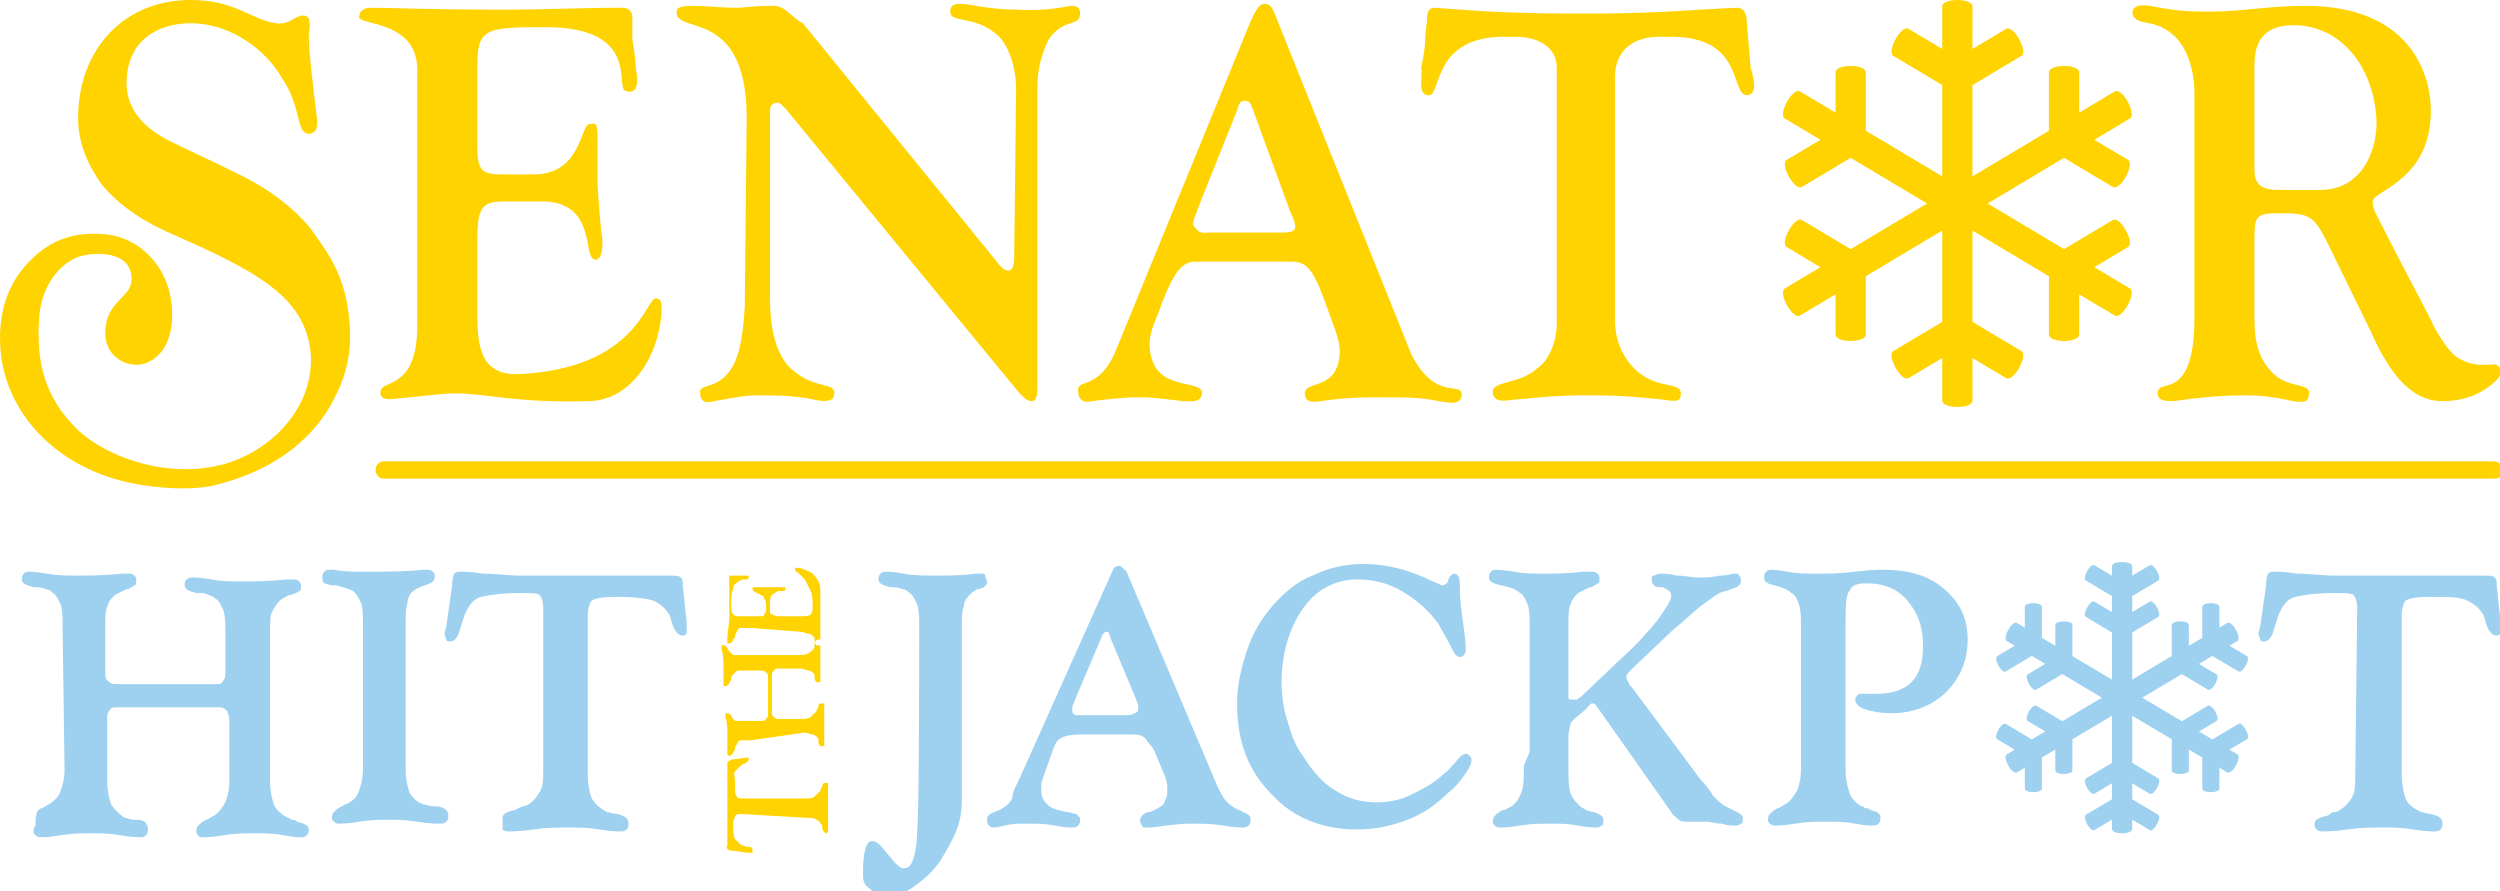 <?xml version="1.0" encoding="UTF-8"?>
<svg width="129px" height="46px" viewBox="0 0 129 46" version="1.1" xmlns="http://www.w3.org/2000/svg" xmlns:xlink="http://www.w3.org/1999/xlink">
    <title>Senator_Christmas_Logo_Desktop</title>
    <g id="Senator_Christmas_Logo_Desktop" stroke="none" stroke-width="1" fill="none" fill-rule="evenodd">
        <g id="senator-hit-the-j-logo-3">
            <path d="M56.331,20.7 C57.131,20.6 58.031,20.5 58.731,20.5 C59.531,20.5 60.231,20.6 61.031,20.7 C61.531,20.7 61.931,20.8 62.031,20.3 C62.031,19.5 59.531,20.3 59.331,18 C59.231,17.1 59.731,16.4 59.931,15.7 C60.631,13.9 61.031,13.5 61.731,13.5 L66.631,13.5 C67.531,13.5 67.831,14 68.631,16.3 C68.931,17.1 69.131,17.6 69.131,18.2 C69.031,20.2 67.331,19.6 67.331,20.3 C67.331,20.7 67.631,20.8 68.131,20.7 C68.831,20.6 69.731,20.5 70.931,20.5 C72.631,20.5 73.331,20.5 74.231,20.7 C74.931,20.8 75.331,20.9 75.431,20.4 C75.431,19.6 74.131,20.8 72.831,18.3 L65.931,1.1 C65.631,0.3 65.531,0.2 65.231,0.2 C64.931,0.2 64.731,0.7 64.531,1.1 L57.531,18.2 C56.631,20.2 55.531,19.5 55.631,20.2 C55.631,20.7 56.031,20.8 56.331,20.7 Z M61.831,10.7 L63.831,5.7 C63.931,5.3 64.031,5.2 64.231,5.2 C64.531,5.2 64.531,5.4 64.631,5.6 L66.531,10.8 C66.631,11.1 66.831,11.4 66.831,11.7 C66.831,12 66.431,12 66.031,12 L62.531,12 C62.031,12 61.931,12.1 61.631,11.7 C61.431,11.5 61.731,11.1 61.831,10.7 L61.831,10.7 Z M128.631,23.8 L19.831,23.8 C19.231,23.8 19.231,24.7 19.831,24.7 L128.731,24.7 C129.331,24.7 129.331,23.8 128.631,23.8 L128.631,23.8 Z M112.131,1.8 C112.731,2.3 113.231,3.4 113.231,4.8 L113.231,16.5 C113.231,17.8 113.031,18.7 112.731,19.2 C112.131,20.2 111.331,19.7 111.331,20.3 C111.331,20.7 111.831,20.7 112.131,20.7 C113.531,20.5 114.631,20.4 115.931,20.4 C117.031,20.4 117.831,20.6 118.331,20.7 C118.931,20.8 119.131,20.7 119.131,20.4 C119.331,19.7 118.031,20.1 117.231,19.2 C116.631,18.6 116.331,17.8 116.331,16.5 L116.331,12.3 C116.331,11.1 116.431,11 117.731,11 C119.231,11 119.431,11.2 120.131,12.6 L122.331,17.1 C123.131,18.9 124.231,20.7 126.031,20.7 C127.031,20.7 128.031,20.4 128.831,19.6 C129.231,19.2 128.931,18.8 128.731,18.8 C128.431,18.8 127.631,19 126.731,18.4 C126.231,18 125.631,17 125.431,16.5 C124.431,14.6 123.031,11.9 122.531,10.9 C122.431,10.6 122.431,10.5 122.431,10.4 C122.431,10.1 123.131,9.9 123.931,9.2 C124.731,8.5 125.431,7.5 125.431,5.7 C125.431,3.9 124.431,0.3 118.931,0.3 C117.131,0.3 115.631,0.6 114.031,0.6 C112.431,0.6 112.031,0.5 110.931,0.3 C110.231,0.2 110.031,0.4 110.031,0.7 C110.231,1.4 111.131,0.9 112.131,1.8 L112.131,1.8 Z M118.331,1.3 C120.831,1.3 122.531,3.5 122.631,6.3 C122.631,8 121.731,9.8 119.731,9.8 L117.531,9.8 C116.831,9.8 116.331,9.6 116.331,8.8 L116.331,3.3 C116.331,1.6 117.431,1.3 118.331,1.3 L118.331,1.3 Z M16.031,11.8 C15.131,10.7 13.831,9.7 12.131,8.9 C11.131,8.4 10.031,7.9 9.231,7.5 C7.131,6.6 6.531,5.4 6.531,4.3 C6.531,2.1 8.131,1.2 9.831,1.2 C11.931,1.2 13.731,2.6 14.531,4 C15.631,5.6 15.231,7 16.031,6.9 C16.331,6.8 16.431,6.6 16.331,5.9 C16.331,5.9 16.131,4.3 16.031,3.3 C15.931,2.4 15.931,1.8 15.931,1.8 C16.031,1.2 16.031,0.8 15.631,0.8 C15.231,0.8 14.931,1.3 14.231,1.2 C12.931,1 12.131,0 9.831,0 C6.431,0 4.031,2.5 4.031,6.1 C4.031,7.4 4.531,8.5 5.231,9.5 C6.231,10.7 7.531,11.5 8.931,12.1 C13.231,14 15.731,15.3 16.031,18.2 C16.231,20.7 14.431,22.9 12.031,23.8 C8.931,24.9 5.431,23.6 3.931,22.1 C2.331,20.5 1.831,18.7 2.031,16.3 C2.131,15 2.831,13.8 3.931,13.3 C4.631,13 6.431,12.9 6.731,14 C7.131,15.4 5.431,15.3 5.431,17.2 C5.431,18.5 6.731,19.1 7.631,18.7 C9.131,18 9.031,15.8 8.631,14.7 C8.231,13.5 7.131,12.3 5.531,12.1 C3.731,11.9 2.631,12.5 1.931,13.1 C0.631,14.2 -0.169,15.8 0.031,18.1 C0.231,20.5 1.831,23.1 5.031,24.4 C6.931,25.2 9.831,25.4 11.231,25 C14.331,24.2 16.331,22.5 17.331,20.4 C18.031,19 18.231,17.6 17.931,15.8 C17.631,13.9 16.731,12.8 16.031,11.8 Z M21.531,3.6 L21.531,16.8 C21.531,20.3 19.531,19.5 19.631,20.3 C19.631,20.5 19.831,20.6 20.131,20.6 C21.331,20.5 22.731,20.3 23.531,20.3 C25.131,20.3 26.531,20.8 30.331,20.7 C32.431,20.7 33.931,18.6 34.131,16.2 C34.131,15.9 34.231,15.4 33.831,15.4 C33.331,15.4 32.831,19 26.831,19.3 C24.931,19.4 24.631,18.1 24.631,16.3 L24.631,12.6 C24.631,10.9 24.731,10.4 25.931,10.4 L28.231,10.4 C30.831,10.6 30.031,13.4 30.731,13.4 C31.131,13.4 31.131,12.4 31.031,12 C31.031,12 30.831,10.1 30.831,9.2 L30.831,7 C30.831,6.2 30.631,6.4 30.431,6.4 C29.931,6.4 30.031,9 27.531,9 L25.931,9 C24.831,9 24.631,8.8 24.631,7.5 L24.631,3.5 C24.631,1.5 24.931,1.4 28.131,1.4 C33.231,1.4 31.631,4.7 32.331,4.7 C32.931,4.9 32.931,4.1 32.831,3.7 C32.831,3.7 32.731,2.4 32.631,2.1 L32.631,0.9 C32.631,0.6 32.431,0.4 32.131,0.4 C29.831,0.4 28.031,0.5 26.131,0.5 C22.131,0.5 20.231,0.4 19.131,0.4 C18.731,0.4 18.531,0.6 18.531,0.9 C18.631,1.3 21.531,1.1 21.531,3.6 L21.531,3.6 Z M73.631,4.9 C74.431,5.2 73.731,2 77.431,1.9 L78.231,1.9 C79.331,1.9 80.331,2.4 80.331,3.5 L80.331,16.7 C80.331,17.6 79.931,18.6 79.331,19 C78.331,19.9 76.931,19.6 77.031,20.3 C77.131,20.9 77.931,20.6 78.431,20.6 C79.431,20.5 80.331,20.4 82.031,20.4 C83.731,20.4 84.631,20.5 85.631,20.6 C86.431,20.7 86.731,20.8 86.731,20.3 C86.731,19.7 85.631,20.1 84.531,19.2 C83.931,18.7 83.331,17.8 83.331,16.5 L83.331,4 C83.331,3 83.831,2 85.431,1.9 L86.431,1.9 C90.131,2 89.231,5.1 90.231,4.9 C90.731,4.8 90.431,3.8 90.331,3.5 L90.131,1.1 C90.131,0.8 90.031,0.4 89.631,0.4 C87.131,0.5 85.731,0.7 81.931,0.7 C78.131,0.7 76.631,0.6 74.031,0.4 C73.631,0.4 73.631,0.8 73.631,1.1 C73.631,1.1 73.531,1.8 73.531,2.2 C73.531,2.6 73.331,3.5 73.331,3.5 C73.431,3.9 73.131,4.8 73.631,4.9 L73.631,4.9 Z M38.531,5.9 L38.431,15.8 C38.331,17.5 38.131,18.6 37.531,19.3 C36.831,20.1 36.031,19.8 36.131,20.3 C36.131,20.8 36.531,20.8 36.831,20.7 C37.531,20.6 38.231,20.4 39.131,20.4 C40.031,20.4 40.831,20.4 41.931,20.6 C42.231,20.7 43.031,20.8 43.031,20.4 C43.231,19.7 42.131,20.1 41.031,19.2 C40.331,18.7 39.731,17.6 39.731,15.4 L39.731,5.7 C39.731,5.4 39.931,5.3 40.131,5.3 C40.231,5.3 40.331,5.4 40.531,5.6 L52.531,20.2 C52.731,20.4 52.931,20.7 53.231,20.7 C53.531,20.7 53.531,20.3 53.531,19.7 L53.531,4.4 C53.531,3.3 53.931,2.4 54.131,2 C54.931,0.9 55.731,1.4 55.731,0.7 C55.731,0.6 55.731,0.3 55.331,0.3 C55.031,0.3 54.131,0.6 52.531,0.5 C51.031,0.5 50.031,0.2 49.631,0.2 C49.331,0.2 49.031,0.2 49.031,0.6 C49.031,1.2 50.231,0.8 51.331,1.7 C51.931,2.1 52.431,3.3 52.431,4.6 L52.331,13.3 C52.331,14.1 51.931,14.2 51.431,13.5 L41.431,1.2 C40.831,0.9 40.531,0.3 39.931,0.3 C38.631,0.3 38.731,0.4 37.831,0.4 C37.331,0.4 36.331,0.3 35.831,0.3 C35.531,0.3 35.031,0.3 34.931,0.5 C34.631,1.9 38.431,0.2 38.531,5.9 Z" id="Shape" fill="#FFD300" fill-rule="nonzero"></path>
            <path d="M3.231,32.5 C3.231,31.9 3.231,31.5 3.131,31.2 C3.031,31 2.931,30.7 2.731,30.6 C2.631,30.5 2.531,30.4 2.331,30.4 C2.231,30.3 1.931,30.3 1.731,30.3 C1.331,30.2 1.131,30.1 1.131,29.9 C1.131,29.8 1.131,29.7 1.231,29.6 C1.331,29.5 1.431,29.5 1.531,29.5 C1.531,29.5 1.831,29.5 2.431,29.6 C2.931,29.7 3.531,29.7 3.931,29.7 C4.631,29.7 5.431,29.7 6.231,29.6 L6.631,29.6 C6.731,29.6 6.831,29.6 6.931,29.7 C7.031,29.8 7.031,29.8 7.031,30 C7.031,30.1 7.031,30.2 6.931,30.2 C6.831,30.3 6.731,30.3 6.631,30.4 L6.531,30.4 L5.931,30.7 C5.731,30.9 5.631,31 5.531,31.3 C5.431,31.5 5.431,31.9 5.431,32.4 L5.431,34.7 C5.431,34.9 5.431,35 5.531,35.1 C5.631,35.2 5.731,35.3 5.931,35.3 L11.131,35.3 C11.331,35.3 11.431,35.3 11.531,35.1 C11.631,35 11.631,34.9 11.631,34.7 L11.631,32.8 C11.631,32.2 11.631,31.8 11.531,31.5 C11.431,31.3 11.331,31 11.131,30.9 C11.031,30.8 10.831,30.7 10.731,30.7 C10.631,30.6 10.431,30.6 10.131,30.6 C9.731,30.5 9.531,30.4 9.531,30.2 C9.531,30.1 9.531,30 9.631,29.9 C9.731,29.8 9.831,29.8 10.031,29.8 C10.031,29.8 10.331,29.8 10.931,29.9 C11.431,30 11.931,30 12.431,30 C13.131,30 13.931,30 14.731,29.9 L15.131,29.9 C15.231,29.9 15.331,29.9 15.431,30 C15.531,30.1 15.531,30.1 15.531,30.3 C15.531,30.4 15.531,30.5 15.431,30.5 C15.331,30.6 15.231,30.6 15.031,30.7 L14.931,30.7 C14.731,30.8 14.531,30.9 14.431,31 C14.231,31.2 14.131,31.4 14.031,31.6 C13.931,31.8 13.931,32.2 13.931,32.9 L13.931,40.3 C13.931,40.8 14.031,41.2 14.131,41.5 C14.231,41.8 14.531,42 14.831,42.2 C14.931,42.2 14.931,42.2 15.031,42.3 C15.131,42.3 15.231,42.3 15.331,42.4 C15.731,42.5 15.931,42.6 15.931,42.8 C15.931,42.9 15.931,43 15.831,43.1 C15.731,43.2 15.631,43.2 15.531,43.2 C15.431,43.2 15.131,43.2 14.631,43.1 C14.131,43 13.631,43 13.131,43 C12.631,43 12.131,43 11.531,43.1 C10.931,43.2 10.631,43.2 10.531,43.2 C10.431,43.2 10.231,43.2 10.231,43.1 C10.131,43 10.131,43 10.131,42.9 C10.131,42.8 10.131,42.7 10.231,42.6 C10.331,42.5 10.431,42.4 10.631,42.3 C10.631,42.3 10.731,42.3 10.831,42.2 C10.931,42.2 10.931,42.1 11.031,42.1 C11.331,41.9 11.431,41.7 11.631,41.4 C11.731,41.1 11.831,40.8 11.831,40.3 L11.831,37.1 C11.831,36.9 11.731,36.8 11.731,36.7 C11.631,36.6 11.531,36.5 11.331,36.5 L6.031,36.5 C5.831,36.5 5.731,36.5 5.631,36.7 C5.531,36.8 5.531,36.9 5.531,37.1 L5.531,40.3 C5.531,40.8 5.631,41.2 5.731,41.5 C5.931,41.8 6.131,42 6.431,42.2 C6.531,42.2 6.731,42.3 6.931,42.3 L7.031,42.3 C7.331,42.3 7.531,42.4 7.531,42.5 C7.631,42.6 7.631,42.7 7.631,42.8 C7.631,42.9 7.631,43 7.531,43.1 C7.431,43.2 7.331,43.2 7.231,43.2 C7.131,43.2 6.731,43.2 6.231,43.1 C5.631,43 5.131,43 4.731,43 C4.231,43 3.731,43 3.131,43.1 C2.531,43.2 2.231,43.2 2.131,43.2 C2.031,43.2 1.931,43.2 1.831,43.1 C1.731,43 1.731,43 1.731,42.9 C1.731,42.8 1.731,42.7 1.831,42.6 C1.831,41.9 1.931,41.8 2.131,41.7 C2.131,41.7 2.231,41.7 2.331,41.6 C2.431,41.6 2.431,41.5 2.531,41.5 C2.831,41.3 3.031,41.1 3.131,40.8 C3.231,40.5 3.331,40.2 3.331,39.7 L3.231,32.5 L3.231,32.5 Z M18.731,32.5 C18.731,31.8 18.731,31.4 18.631,31.1 C18.531,30.9 18.431,30.7 18.231,30.5 C18.031,30.4 17.731,30.3 17.331,30.2 L17.231,30.2 C16.931,30.2 16.831,30.1 16.731,30.1 C16.631,30 16.631,29.9 16.631,29.8 C16.631,29.7 16.631,29.6 16.731,29.5 C16.831,29.4 16.931,29.4 17.031,29.4 L17.231,29.4 C17.731,29.5 18.331,29.5 18.831,29.5 C19.931,29.5 20.931,29.5 21.831,29.4 L22.031,29.4 C22.131,29.4 22.231,29.4 22.331,29.5 C22.431,29.6 22.431,29.6 22.431,29.8 C22.431,30 22.231,30.1 21.931,30.2 C21.631,30.3 21.431,30.4 21.331,30.5 C21.131,30.6 21.031,30.9 21.031,31.1 C20.931,31.4 20.931,31.8 20.931,32.3 L20.931,39.7 C20.931,40.2 21.031,40.6 21.131,40.9 C21.331,41.2 21.531,41.4 21.831,41.5 C21.931,41.5 22.131,41.6 22.331,41.6 L22.431,41.6 C22.731,41.6 22.931,41.7 23.031,41.8 C23.131,41.9 23.131,42 23.131,42.1 C23.131,42.2 23.131,42.3 23.031,42.4 C22.931,42.5 22.831,42.5 22.631,42.5 C22.531,42.5 22.131,42.5 21.531,42.4 C20.931,42.3 20.431,42.3 20.031,42.3 C19.631,42.3 19.131,42.3 18.531,42.4 C17.931,42.5 17.631,42.5 17.531,42.5 C17.431,42.5 17.331,42.5 17.231,42.4 C17.131,42.3 17.131,42.3 17.131,42.2 C17.131,42.1 17.131,42 17.231,41.9 C17.331,41.8 17.431,41.7 17.631,41.6 C17.731,41.6 17.731,41.5 17.831,41.5 C17.931,41.5 18.031,41.4 18.031,41.4 C18.231,41.3 18.431,41.1 18.531,40.8 C18.631,40.5 18.731,40.1 18.731,39.7 L18.731,32.5 L18.731,32.5 Z M28.031,31.4 C28.031,31 27.931,30.8 27.831,30.7 C27.731,30.6 27.331,30.6 26.831,30.6 C25.931,30.6 25.231,30.7 24.831,30.8 C24.431,30.9 24.231,31.2 24.031,31.6 C23.931,31.8 23.831,32.2 23.731,32.5 C23.631,32.9 23.431,33.1 23.231,33.1 C23.131,33.1 23.031,33.1 23.031,33 C23.031,32.9 22.931,32.8 22.931,32.7 L23.031,32.3 L23.331,30.2 C23.331,29.8 23.431,29.6 23.431,29.6 C23.531,29.5 23.631,29.5 23.831,29.5 C23.931,29.5 24.331,29.5 24.931,29.6 C25.631,29.6 26.231,29.7 26.831,29.7 L34.531,29.7 C34.831,29.7 35.031,29.7 35.131,29.8 C35.231,29.9 35.231,30 35.231,30.2 L35.431,32.1 L35.431,32.7 C35.431,32.7 35.331,32.8 35.231,32.8 C35.031,32.8 34.831,32.6 34.731,32.3 C34.631,32.1 34.631,31.9 34.531,31.7 C34.331,31.4 34.131,31.2 33.731,31 C33.431,30.9 32.831,30.8 31.931,30.8 L31.731,30.8 C31.031,30.8 30.631,30.9 30.531,31 C30.431,31.1 30.331,31.4 30.331,31.7 L30.331,40 C30.331,40.5 30.431,40.9 30.531,41.2 C30.731,41.5 30.931,41.7 31.331,41.9 C31.431,41.9 31.631,42 31.831,42 C32.231,42.1 32.431,42.2 32.431,42.5 C32.431,42.6 32.431,42.7 32.331,42.8 C32.231,42.9 32.131,42.9 31.931,42.9 C31.831,42.9 31.531,42.9 30.931,42.8 C30.331,42.7 29.831,42.7 29.331,42.7 C28.831,42.7 28.231,42.7 27.531,42.8 C26.831,42.9 26.431,42.9 26.331,42.9 C26.131,42.9 26.031,42.9 25.931,42.8 L25.931,42.2 C25.931,42 26.131,41.9 26.531,41.8 C26.531,41.8 26.631,41.8 26.731,41.7 C26.831,41.7 26.931,41.6 27.031,41.6 C27.431,41.5 27.631,41.2 27.831,40.9 C28.031,40.6 28.031,40.2 28.031,39.7 L28.031,31.4 L28.031,31.4 Z M47.431,32.5 C47.431,31.9 47.431,31.5 47.331,31.2 C47.231,31 47.131,30.7 46.931,30.6 C46.831,30.5 46.731,30.4 46.531,30.4 C46.431,30.3 46.131,30.3 45.931,30.3 C45.531,30.2 45.331,30.1 45.331,29.9 C45.331,29.8 45.331,29.7 45.431,29.6 C45.531,29.5 45.631,29.5 45.831,29.5 C45.831,29.5 46.131,29.5 46.631,29.6 C47.131,29.7 47.731,29.7 48.231,29.7 C48.931,29.7 49.631,29.7 50.331,29.6 L50.631,29.6 C50.731,29.6 50.831,29.6 50.831,29.7 C50.831,29.8 50.931,29.9 50.931,30 C50.931,30.1 50.931,30.2 50.831,30.2 C50.831,30.3 50.731,30.3 50.531,30.4 L50.431,30.4 C50.231,30.5 50.131,30.6 50.031,30.7 C49.831,30.9 49.731,31.1 49.731,31.3 C49.631,31.5 49.631,31.9 49.631,32.6 L49.631,41.3 C49.631,41.9 49.531,42.4 49.331,42.9 C49.131,43.4 48.831,43.9 48.531,44.4 C48.131,45 47.631,45.4 47.231,45.7 C46.831,46 46.331,46.2 45.931,46.2 C45.531,46.2 45.131,46.1 44.931,45.9 C44.631,45.7 44.531,45.5 44.531,45.2 C44.531,44.7 44.531,44.3 44.631,43.9 C44.731,43.5 44.831,43.4 45.031,43.4 C45.231,43.4 45.431,43.6 45.831,44.1 C46.231,44.6 46.431,44.8 46.631,44.8 C46.931,44.8 47.031,44.6 47.131,44.3 C47.231,44 47.331,43.5 47.331,42.7 C47.431,42.4 47.431,32.5 47.431,32.5 L47.431,32.5 Z M56.031,36.9 L58.131,36.9 C58.331,36.9 58.431,36.9 58.531,36.8 C58.631,36.8 58.731,36.7 58.731,36.6 L58.731,36.4 C58.731,36.3 58.631,36.2 58.631,36.1 L57.331,33 C57.331,32.9 57.231,32.8 57.231,32.7 C57.231,32.6 57.131,32.6 57.131,32.6 C57.031,32.6 57.031,32.6 56.931,32.7 C56.931,32.7 56.831,32.8 56.831,32.9 L55.431,36.2 C55.431,36.3 55.331,36.4 55.331,36.5 L55.331,36.7 C55.331,36.8 55.431,36.9 55.531,36.9 L56.031,36.9 M52.731,39.9 L57.431,29.4 C57.531,29.2 57.631,29.2 57.731,29.2 C57.831,29.2 57.831,29.2 57.931,29.3 L58.131,29.5 L62.831,40.6 C63.031,41 63.131,41.2 63.331,41.4 C63.531,41.6 63.731,41.7 63.931,41.8 C63.931,41.8 64.031,41.8 64.131,41.9 C64.431,42 64.531,42.1 64.531,42.3 C64.531,42.4 64.531,42.5 64.431,42.6 C64.431,42.6 64.331,42.7 64.131,42.7 C64.031,42.7 63.731,42.7 63.131,42.6 C62.531,42.5 62.031,42.5 61.531,42.5 C60.831,42.5 60.131,42.6 59.431,42.7 L59.131,42.7 C59.031,42.7 58.931,42.7 58.931,42.6 C58.831,42.5 58.831,42.4 58.831,42.3 C58.831,42.2 58.931,42 59.231,41.9 L59.331,41.9 C59.631,41.8 59.931,41.6 60.031,41.5 C60.131,41.3 60.231,41.1 60.231,40.9 L60.231,40.5 C60.231,40.4 60.131,40.2 60.131,40.1 L59.631,38.9 C59.531,38.6 59.331,38.4 59.231,38.3 C59.031,37.9 58.731,37.9 58.331,37.9 L55.731,37.9 C55.231,37.9 54.831,38 54.731,38.1 C54.531,38.2 54.431,38.4 54.331,38.7 L53.831,40.1 C53.831,40.2 53.731,40.3 53.731,40.5 L53.731,40.8 C53.731,41.1 53.831,41.3 54.031,41.5 C54.231,41.7 54.531,41.8 55.031,41.9 L55.131,41.9 C55.431,42 55.631,42 55.631,42.1 C55.731,42.2 55.731,42.2 55.731,42.3 C55.731,42.4 55.731,42.5 55.631,42.6 C55.531,42.7 55.431,42.7 55.331,42.7 C55.231,42.7 54.931,42.7 54.431,42.6 C53.931,42.5 53.431,42.5 52.931,42.5 C52.531,42.5 52.231,42.5 51.831,42.6 C51.431,42.7 51.331,42.7 51.331,42.7 C51.231,42.7 51.131,42.7 51.031,42.6 C50.931,42.5 50.931,42.4 50.931,42.3 C50.931,42.1 51.031,42 51.331,41.9 C51.531,41.8 51.631,41.8 51.731,41.7 C51.931,41.6 52.131,41.4 52.231,41.2 C52.231,40.8 52.531,40.4 52.731,39.9 M63.831,36.3 C63.831,35.4 64.031,34.5 64.331,33.6 C64.631,32.7 65.031,32 65.631,31.3 C66.231,30.6 66.931,30 67.731,29.7 C68.531,29.3 69.431,29.1 70.331,29.1 C71.531,29.1 72.731,29.4 73.931,30 C74.231,30.1 74.331,30.2 74.431,30.2 C74.531,30.2 74.731,30.1 74.731,29.9 C74.831,29.7 74.931,29.6 75.031,29.6 C75.231,29.6 75.331,29.8 75.331,30.2 L75.331,30.4 C75.331,31 75.431,31.7 75.531,32.4 C75.631,33.1 75.631,33.4 75.631,33.5 C75.631,33.6 75.631,33.7 75.531,33.8 C75.431,33.9 75.431,33.9 75.331,33.9 C75.131,33.9 75.031,33.7 74.831,33.3 C74.631,32.9 74.431,32.6 74.231,32.2 C73.731,31.5 73.031,30.9 72.331,30.5 C71.631,30.1 70.931,29.9 70.031,29.9 C68.931,29.9 67.931,30.4 67.231,31.4 C66.531,32.4 66.131,33.7 66.131,35.2 C66.131,35.9 66.231,36.6 66.431,37.2 C66.631,37.9 66.831,38.5 67.231,39 C67.731,39.8 68.231,40.4 68.931,40.8 C69.531,41.2 70.231,41.4 71.031,41.4 C71.631,41.4 72.231,41.3 72.831,41 C73.431,40.7 74.031,40.4 74.531,39.9 C74.731,39.8 74.831,39.6 75.131,39.3 C75.331,39 75.531,38.9 75.631,38.9 C75.731,38.9 75.731,38.9 75.831,39 C75.831,39 75.931,39.1 75.931,39.2 C75.931,39.4 75.831,39.6 75.631,39.9 C75.431,40.2 75.131,40.6 74.731,40.9 C74.131,41.5 73.431,42 72.631,42.3 C71.831,42.6 71.031,42.8 70.031,42.8 C68.231,42.8 66.731,42.2 65.631,41 C64.431,39.8 63.831,38.3 63.831,36.3 M78.931,38.8 L78.931,32.5 C78.931,31.9 78.931,31.5 78.831,31.2 C78.731,31 78.631,30.7 78.431,30.6 C78.231,30.4 77.931,30.3 77.431,30.2 C77.031,30.1 76.831,30 76.831,29.8 C76.831,29.7 76.831,29.6 76.931,29.5 C77.031,29.4 77.131,29.4 77.231,29.4 C77.231,29.4 77.531,29.4 78.131,29.5 C78.631,29.6 79.231,29.6 79.631,29.6 C80.231,29.6 80.931,29.6 81.631,29.5 L82.131,29.5 C82.231,29.5 82.331,29.5 82.431,29.6 C82.531,29.7 82.531,29.7 82.531,29.9 C82.531,30 82.531,30.1 82.431,30.1 C82.331,30.2 82.231,30.2 82.131,30.3 L82.031,30.3 L81.431,30.6 C81.231,30.8 81.131,30.9 81.031,31.2 C80.931,31.4 80.931,31.8 80.931,32.3 L80.931,36 C80.931,36.1 81.031,36.1 81.131,36.1 L81.331,36.1 C81.431,36.1 81.431,36 81.531,36 L83.631,34 C84.431,33.3 85.031,32.6 85.531,32 C85.931,31.4 86.231,31 86.231,30.8 C86.231,30.7 86.231,30.6 86.131,30.5 C86.031,30.4 85.931,30.4 85.831,30.3 L85.631,30.3 C85.331,30.3 85.231,30.1 85.231,29.9 C85.231,29.8 85.231,29.7 85.331,29.7 C85.431,29.7 85.531,29.6 85.631,29.6 C85.831,29.6 86.131,29.6 86.531,29.7 C86.931,29.7 87.331,29.8 87.631,29.8 C87.931,29.8 88.331,29.8 88.731,29.7 C89.131,29.7 89.431,29.6 89.431,29.6 C89.631,29.6 89.731,29.6 89.731,29.7 C89.831,29.8 89.831,29.8 89.831,30 C89.831,30.2 89.631,30.3 89.331,30.4 C89.131,30.5 88.931,30.5 88.731,30.6 C88.531,30.7 88.131,31 87.731,31.3 C87.231,31.7 86.831,32.1 86.331,32.5 L84.331,34.4 L84.031,34.7 C83.931,34.8 83.931,34.9 83.931,34.9 C83.931,35 83.931,35.1 84.031,35.2 C84.031,35.3 84.131,35.4 84.231,35.5 L87.731,40.2 C88.031,40.5 88.231,40.8 88.431,41.1 C88.631,41.3 88.831,41.5 89.031,41.6 L89.631,41.9 C89.831,42 89.931,42.1 89.931,42.2 C89.931,42.4 89.931,42.5 89.831,42.5 C89.731,42.6 89.631,42.6 89.531,42.6 C89.331,42.6 89.131,42.6 88.831,42.5 C88.531,42.5 88.231,42.4 88.131,42.4 L87.031,42.4 C86.931,42.4 86.731,42.4 86.631,42.3 C86.531,42.2 86.331,42.1 86.231,41.9 L82.431,36.5 C82.331,36.4 82.331,36.3 82.231,36.3 L82.131,36.3 C82.131,36.3 82.031,36.3 82.031,36.4 C81.931,36.4 81.931,36.5 81.831,36.6 L81.231,37.1 C81.131,37.2 81.031,37.3 81.031,37.4 C81.031,37.5 80.931,37.7 80.931,38 L80.931,39.3 C80.931,40.1 80.931,40.6 81.031,40.9 C81.131,41.2 81.331,41.4 81.531,41.6 C81.631,41.7 81.731,41.7 81.831,41.8 C81.931,41.8 82.031,41.9 82.231,41.9 C82.531,42 82.731,42.1 82.731,42.3 C82.731,42.5 82.731,42.6 82.631,42.6 C82.531,42.7 82.431,42.7 82.331,42.7 C82.231,42.7 81.931,42.7 81.431,42.6 C80.931,42.5 80.431,42.5 80.031,42.5 C79.531,42.5 79.031,42.5 78.431,42.6 C77.831,42.7 77.531,42.7 77.431,42.7 C77.331,42.7 77.231,42.7 77.131,42.6 C77.031,42.5 77.031,42.5 77.031,42.4 C77.031,42.3 77.031,42.2 77.131,42.1 C77.231,42 77.331,41.9 77.531,41.8 L77.631,41.8 C77.831,41.7 78.031,41.6 78.131,41.5 C78.331,41.3 78.431,41.1 78.531,40.8 C78.631,40.5 78.631,40.1 78.631,39.5 L78.931,38.8 L78.931,38.8 Z M92.931,32.5 C92.931,31.9 92.931,31.5 92.831,31.2 C92.731,30.9 92.631,30.7 92.431,30.6 C92.231,30.4 91.931,30.3 91.531,30.2 C91.131,30.1 91.031,30 91.031,29.8 C91.031,29.7 91.031,29.6 91.131,29.5 C91.231,29.4 91.331,29.4 91.431,29.4 C91.431,29.4 91.731,29.4 92.231,29.5 C92.731,29.6 93.231,29.6 93.731,29.6 C94.331,29.6 94.931,29.6 95.731,29.5 C96.531,29.4 96.931,29.4 97.131,29.4 C98.531,29.4 99.531,29.7 100.331,30.4 C101.131,31.1 101.531,31.9 101.531,33 C101.531,34.1 101.131,35 100.431,35.7 C99.731,36.4 98.731,36.8 97.631,36.8 C97.031,36.8 96.531,36.7 96.231,36.6 C95.931,36.5 95.731,36.3 95.731,36.1 C95.731,36 95.731,36 95.831,35.9 C95.931,35.8 95.931,35.8 96.031,35.8 L96.831,35.8 C97.631,35.8 98.231,35.6 98.631,35.2 C99.031,34.8 99.231,34.2 99.231,33.3 C99.231,32.3 98.931,31.6 98.431,31 C97.931,30.4 97.231,30.1 96.331,30.1 C95.831,30.1 95.531,30.2 95.431,30.5 C95.231,30.7 95.231,31.4 95.231,32.4 L95.231,39.7 C95.231,40.2 95.331,40.6 95.431,40.9 C95.531,41.2 95.731,41.4 96.031,41.6 C96.131,41.6 96.131,41.6 96.231,41.7 C96.331,41.7 96.431,41.7 96.531,41.8 C96.931,41.9 97.031,42 97.031,42.2 C97.031,42.3 97.031,42.4 96.931,42.5 C96.831,42.6 96.731,42.6 96.531,42.6 C96.531,42.6 96.231,42.6 95.731,42.5 C95.231,42.4 94.731,42.4 94.231,42.4 C93.731,42.4 93.231,42.4 92.631,42.5 C92.031,42.6 91.731,42.6 91.631,42.6 C91.531,42.6 91.431,42.6 91.331,42.5 C91.231,42.4 91.231,42.4 91.231,42.3 C91.231,42.2 91.231,42.1 91.331,42 C91.431,41.9 91.531,41.8 91.731,41.7 C91.731,41.7 91.831,41.7 91.931,41.6 C92.031,41.6 92.031,41.5 92.131,41.5 C92.431,41.3 92.531,41.1 92.731,40.8 C92.831,40.5 92.931,40.2 92.931,39.7 L92.931,32.5 L92.931,32.5 Z M121.631,31.4 C121.631,31 121.531,30.8 121.431,30.7 C121.331,30.6 120.931,30.6 120.431,30.6 C119.531,30.6 118.831,30.7 118.431,30.8 C118.031,30.9 117.831,31.2 117.631,31.6 C117.531,31.8 117.431,32.2 117.331,32.5 C117.231,32.9 117.031,33.1 116.831,33.1 C116.731,33.1 116.631,33.1 116.631,33 C116.631,32.9 116.531,32.8 116.531,32.7 L116.631,32.3 L116.931,30.2 C116.931,29.8 117.031,29.6 117.031,29.6 C117.131,29.5 117.231,29.5 117.431,29.5 C117.531,29.5 117.931,29.5 118.531,29.6 C119.231,29.6 119.831,29.7 120.431,29.7 L128.131,29.7 C128.431,29.7 128.631,29.7 128.731,29.8 C128.831,29.9 128.831,30 128.831,30.2 L129.031,32.1 L129.031,32.7 C129.031,32.7 128.931,32.8 128.831,32.8 C128.631,32.8 128.431,32.6 128.331,32.3 C128.231,32.1 128.231,31.9 128.131,31.7 C127.931,31.4 127.731,31.2 127.331,31 C126.931,30.8 126.431,30.8 125.531,30.8 L125.331,30.8 C124.631,30.8 124.231,30.9 124.131,31 C124.031,31.1 123.931,31.4 123.931,31.7 L123.931,40 C123.931,40.5 124.031,40.9 124.131,41.2 C124.231,41.5 124.531,41.7 124.931,41.9 C125.031,41.9 125.231,42 125.431,42 C125.831,42.1 126.031,42.2 126.031,42.5 C126.031,42.6 126.031,42.7 125.931,42.8 C125.831,42.9 125.731,42.9 125.531,42.9 C125.431,42.9 125.131,42.9 124.531,42.8 C123.931,42.7 123.431,42.7 122.931,42.7 C122.431,42.7 121.831,42.7 121.131,42.8 C120.431,42.9 120.031,42.9 119.931,42.9 C119.731,42.9 119.631,42.9 119.531,42.8 C119.431,42.7 119.431,42.6 119.431,42.5 C119.431,42.3 119.631,42.2 120.031,42.1 C120.031,42.1 120.131,42.1 120.231,42 C120.331,41.9 120.431,41.9 120.531,41.9 C120.831,41.8 121.131,41.5 121.331,41.2 C121.531,40.9 121.531,40.5 121.531,40 L121.631,31.4 L121.631,31.4 Z" id="Shape" fill="#9ED1F0"></path>
            <path d="M38.231,42 C38.131,42 38.031,42 37.931,42.1 C37.931,42.2 37.831,42.3 37.831,42.5 C37.831,42.9 37.831,43.1 37.931,43.3 L38.231,43.6 C38.331,43.6 38.431,43.7 38.631,43.7 C38.831,43.7 38.831,43.8 38.831,43.9 L38.831,44 L38.631,44 C38.331,44 38.031,43.9 37.831,43.9 C37.731,43.9 37.631,43.9 37.531,43.8 C37.431,43.7 37.531,43.7 37.531,43.6 L37.531,43.2 L37.531,40.8 L37.531,40 L37.531,39.5 L37.531,39.3 C37.531,39.3 37.631,39.3 37.731,39.2 L38.431,39.1 L38.631,39.1 L38.631,39.2 C38.631,39.3 38.531,39.3 38.431,39.4 C38.331,39.4 38.231,39.5 38.231,39.5 L37.931,39.8 C37.831,39.9 37.931,40.1 37.931,40.5 L37.931,40.6 C37.931,40.9 37.931,41 38.031,41.1 C38.031,41.2 38.131,41.2 38.331,41.2 L41.531,41.2 C41.731,41.2 41.931,41.2 42.031,41.1 L42.331,40.8 C42.331,40.8 42.331,40.7 42.431,40.6 C42.431,40.4 42.531,40.4 42.631,40.4 L42.731,40.4 L42.731,42.9 L42.631,43 C42.531,43 42.531,42.9 42.431,42.8 L42.431,42.7 L42.431,42.6 C42.331,42.5 42.331,42.4 42.131,42.3 C42.031,42.2 41.831,42.2 41.631,42.2 L38.231,42 L38.231,42 Z M38.731,38.2 L38.231,38.2 C38.131,38.2 38.031,38.3 38.031,38.4 C38.031,38.4 37.931,38.5 37.931,38.6 C37.931,38.7 37.931,38.7 37.831,38.8 C37.831,38.9 37.731,39 37.631,39 C37.631,39 37.531,39 37.531,38.9 L37.531,38.8 L37.531,38.5 L37.531,37.9 C37.531,37.6 37.531,37.3 37.431,37 L37.431,36.9 L37.431,36.8 L37.631,36.8 C37.631,36.8 37.631,36.9 37.731,36.9 C37.731,37 37.831,37.1 37.831,37.1 C37.931,37.2 37.931,37.2 38.031,37.2 L39.331,37.2 C39.431,37.2 39.431,37.2 39.531,37.1 C39.531,37.1 39.631,37 39.631,36.9 L39.631,34.9 C39.631,34.8 39.631,34.8 39.531,34.7 C39.531,34.7 39.431,34.6 39.331,34.6 L38.131,34.6 C38.031,34.6 37.931,34.7 37.831,34.8 C37.831,34.8 37.731,34.9 37.731,35 C37.731,35.1 37.731,35.1 37.631,35.2 C37.631,35.3 37.531,35.4 37.431,35.4 L37.331,35.4 L37.331,35.3 L37.331,35 L37.331,34.4 C37.331,34.1 37.331,33.8 37.231,33.5 L37.231,33.4 L37.231,33.3 L37.431,33.3 C37.431,33.3 37.431,33.4 37.531,33.4 C37.531,33.5 37.631,33.6 37.631,33.6 L37.831,33.8 L41.231,33.8 C41.431,33.8 41.531,33.8 41.731,33.7 C41.831,33.6 41.931,33.6 42.031,33.4 L42.031,33.3 L42.031,33.2 C42.031,33.1 42.131,33 42.231,33 L42.331,33 L42.331,35.2 L42.231,35.2 L42.131,35.2 C42.131,35.2 42.031,35.1 42.031,35 L42.031,34.9 L42.031,34.8 C41.931,34.7 41.831,34.6 41.731,34.6 C41.631,34.6 41.431,34.5 41.331,34.5 L40.131,34.5 C40.031,34.5 40.031,34.5 39.931,34.6 C39.931,34.6 39.831,34.7 39.831,34.8 L39.831,36.8 C39.831,36.9 39.831,36.9 39.931,37 C39.931,37 40.031,37.1 40.131,37.1 L41.331,37.1 C41.531,37.1 41.631,37.1 41.831,37 L42.131,36.7 C42.131,36.7 42.131,36.6 42.231,36.5 C42.231,36.4 42.231,36.3 42.331,36.3 L42.531,36.3 L42.531,38.5 L42.431,38.5 L42.331,38.5 C42.331,38.5 42.231,38.4 42.231,38.3 L42.231,38.2 L42.231,38.1 C42.131,38 42.031,37.9 41.931,37.9 C41.831,37.9 41.631,37.8 41.531,37.8 L38.731,38.2 L38.731,38.2 Z M38.731,32.4 L38.231,32.4 C38.131,32.4 38.031,32.5 38.031,32.6 C38.031,32.6 37.931,32.7 37.931,32.8 C37.931,32.9 37.931,32.9 37.831,33 C37.831,33.1 37.731,33.2 37.631,33.2 L37.531,33.2 L37.531,33.1 L37.531,33 C37.531,32.6 37.631,32.2 37.631,31.9 L37.631,30.6 L37.631,29.9 L37.631,29.7 L38.631,29.7 L38.631,29.8 C38.631,29.9 38.531,29.9 38.431,29.9 C38.331,29.9 38.231,29.9 38.131,30 C37.931,30.1 37.831,30.2 37.831,30.4 C37.731,30.6 37.731,30.9 37.731,31.2 C37.731,31.4 37.731,31.6 37.831,31.7 C37.931,31.8 38.031,31.8 38.131,31.8 L39.231,31.8 C39.331,31.8 39.431,31.8 39.431,31.7 C39.431,31.7 39.531,31.6 39.531,31.5 L39.531,31.3 C39.531,31.1 39.531,31 39.431,30.9 C39.431,30.8 39.331,30.7 39.231,30.7 C39.231,30.7 39.131,30.6 39.031,30.6 C38.931,30.5 38.831,30.5 38.831,30.4 L38.831,30.3 L40.531,30.3 L40.531,30.4 C40.531,30.5 40.431,30.5 40.331,30.5 L40.131,30.5 C40.031,30.6 39.931,30.6 39.831,30.7 C39.731,30.8 39.731,31 39.731,31.2 L39.731,31.5 C39.731,31.6 39.731,31.7 39.831,31.7 C39.831,31.7 40.031,31.8 40.131,31.8 L41.231,31.8 C41.531,31.8 41.731,31.8 41.831,31.7 C41.931,31.6 41.931,31.5 41.931,31.2 C41.931,31 41.931,30.7 41.831,30.5 L41.531,29.9 L41.231,29.6 C41.131,29.5 41.031,29.5 41.031,29.4 L41.031,29.3 L41.131,29.3 C41.231,29.3 41.331,29.3 41.531,29.4 C41.731,29.5 41.831,29.5 41.931,29.6 C42.031,29.7 42.131,29.8 42.231,30 C42.331,30.2 42.331,30.3 42.331,30.6 L42.331,33.3 L42.231,33.3 L42.131,33.3 C42.131,33.3 42.031,33.2 42.031,33.1 L42.031,33 L42.031,32.9 C41.931,32.8 41.831,32.7 41.731,32.7 C41.631,32.7 41.431,32.6 41.331,32.6 L38.731,32.4 Z" id="Shape" fill="#FFD300"></path>
            <path d="M101.781,0.334 L101.78,2.525 L103.518,1.488 C103.874,1.275 104.602,2.54 104.343,2.849 L104.299,2.886 L101.78,4.39 L101.78,9.1 L105.724,6.746 L105.725,3.738 C105.725,3.318 107.108,3.294 107.271,3.664 L107.287,3.738 L107.286,5.813 L109.121,4.718 C109.477,4.505 110.205,5.77 109.945,6.079 L109.901,6.117 L108.066,7.212 L109.805,8.249 C110.161,8.462 109.466,9.746 109.077,9.669 L109.024,9.648 L106.505,8.144 L102.56,10.499 L106.505,12.855 L109.024,11.352 C109.38,11.139 110.108,12.404 109.848,12.713 L109.804,12.75 L108.066,13.787 L109.901,14.883 C110.275,15.106 109.494,16.505 109.121,16.282 L107.286,15.187 L107.287,17.262 C107.287,17.682 105.903,17.706 105.741,17.336 L105.725,17.262 L105.725,14.254 L101.78,11.898 L101.78,16.609 L104.299,18.113 C104.655,18.326 103.96,19.611 103.571,19.533 L103.518,19.512 L101.78,18.474 L101.781,20.665 C101.781,21.112 100.219,21.112 100.219,20.665 L100.219,18.474 L98.482,19.512 C98.126,19.725 97.398,18.46 97.657,18.151 L97.701,18.114 L100.219,16.609 L100.219,11.897 L96.274,14.254 L96.275,17.262 C96.275,17.681 94.892,17.706 94.729,17.336 L94.714,17.262 L94.713,15.187 L92.879,16.282 C92.523,16.495 91.795,15.23 92.055,14.921 L92.099,14.883 L93.932,13.788 L92.196,12.751 C91.839,12.538 92.534,11.253 92.923,11.331 L92.976,11.352 L95.494,12.855 L99.437,10.499 L95.494,8.144 L92.976,9.648 C92.62,9.861 91.892,8.596 92.152,8.287 L92.196,8.25 L93.933,7.212 L92.099,6.117 C91.725,5.894 92.506,4.495 92.879,4.718 L94.713,5.812 L94.714,3.738 C94.714,3.318 96.097,3.294 96.259,3.664 L96.275,3.738 L96.275,6.745 L100.219,9.101 L100.219,4.389 L97.701,2.886 C97.345,2.674 98.04,1.389 98.429,1.467 L98.482,1.488 L100.219,2.525 L100.219,0.334 C100.219,-0.111 101.781,-0.111 101.781,0.334 Z" id="Combined-Shape" fill="#FFD300"></path>
            <path d="M110.022,29.223 L110.021,29.706 L110.924,29.169 C111.121,29.052 111.519,29.732 111.399,29.925 L111.366,29.959 L110.021,30.758 L110.021,31.582 L110.924,31.046 C111.121,30.928 111.519,31.608 111.399,31.801 L111.366,31.835 L110.021,32.635 L110.021,35.068 L112.062,33.852 L112.063,32.25 C112.063,32.018 112.815,32 112.931,32.196 L112.946,32.25 L112.945,33.325 L113.637,32.913 L113.637,31.312 C113.637,31.08 114.389,31.062 114.505,31.258 L114.52,31.312 L114.52,32.387 L114.926,32.145 C115.176,31.997 115.697,32.929 115.448,33.078 L115.041,33.319 L115.944,33.857 C116.141,33.975 115.77,34.67 115.548,34.66 L115.503,34.647 L114.158,33.845 L113.466,34.257 L114.37,34.795 C114.567,34.913 114.195,35.608 113.973,35.598 L113.928,35.585 L112.584,34.783 L110.542,36 L112.583,37.216 L113.928,36.415 C114.125,36.298 114.523,36.977 114.403,37.171 L114.37,37.204 L113.466,37.742 L114.158,38.154 L115.503,37.353 C115.7,37.236 116.098,37.916 115.978,38.109 L115.944,38.143 L115.04,38.68 L115.448,38.922 C115.697,39.071 115.176,40.003 114.926,39.855 L114.52,39.612 L114.52,40.688 C114.52,40.92 113.768,40.938 113.652,40.742 L113.637,40.688 L113.637,39.086 L112.945,38.674 L112.946,39.75 C112.946,39.982 112.193,40 112.077,39.804 L112.063,39.75 L112.062,38.147 L110.021,36.931 L110.021,39.364 L111.366,40.165 C111.563,40.283 111.191,40.978 110.969,40.968 L110.924,40.954 L110.021,40.417 L110.021,41.24 L111.366,42.041 C111.563,42.159 111.191,42.854 110.969,42.844 L110.924,42.831 L110.021,42.293 L110.022,42.777 C110.022,43.074 108.978,43.074 108.978,42.777 L108.978,42.293 L108.076,42.831 C107.879,42.948 107.481,42.268 107.601,42.075 L107.634,42.041 L108.978,41.241 L108.978,40.417 L108.076,40.954 C107.879,41.072 107.481,40.392 107.601,40.199 L107.634,40.165 L108.978,39.364 L108.978,36.931 L106.937,38.147 L106.937,39.75 C106.937,39.982 106.185,40 106.069,39.804 L106.054,39.75 L106.054,38.674 L105.362,39.086 L105.363,40.688 C105.363,40.92 104.61,40.938 104.495,40.742 L104.48,40.688 L104.479,39.612 L104.074,39.855 C103.824,40.003 103.303,39.071 103.552,38.922 L103.959,38.68 L103.056,38.143 C102.859,38.025 103.23,37.33 103.452,37.34 L103.497,37.353 L104.841,38.154 L105.533,37.742 L104.63,37.204 C104.433,37.087 104.805,36.392 105.027,36.402 L105.072,36.415 L106.415,37.216 L108.457,35.999 L106.416,34.783 L105.072,35.585 C104.875,35.702 104.477,35.023 104.597,34.829 L104.63,34.796 L105.533,34.257 L104.841,33.845 L103.497,34.647 C103.3,34.764 102.902,34.084 103.022,33.891 L103.056,33.857 L103.959,33.319 L103.552,33.078 C103.303,32.929 103.824,31.997 104.074,32.145 L104.479,32.387 L104.48,31.312 C104.48,31.08 105.232,31.062 105.348,31.258 L105.363,31.312 L105.362,32.913 L106.054,33.325 L106.054,32.25 C106.054,32.018 106.807,32 106.923,32.196 L106.937,32.25 L106.937,33.852 L108.978,35.068 L108.978,32.635 L107.634,31.835 C107.437,31.717 107.809,31.022 108.031,31.032 L108.076,31.045 L108.978,31.582 L108.978,30.759 L107.634,29.958 C107.437,29.841 107.809,29.146 108.031,29.156 L108.076,29.169 L108.978,29.706 L108.978,29.223 C108.978,28.926 110.022,28.926 110.022,29.223 Z" id="Combined-Shape" fill="#9ED1F0"></path>
        </g>
    </g>
</svg>